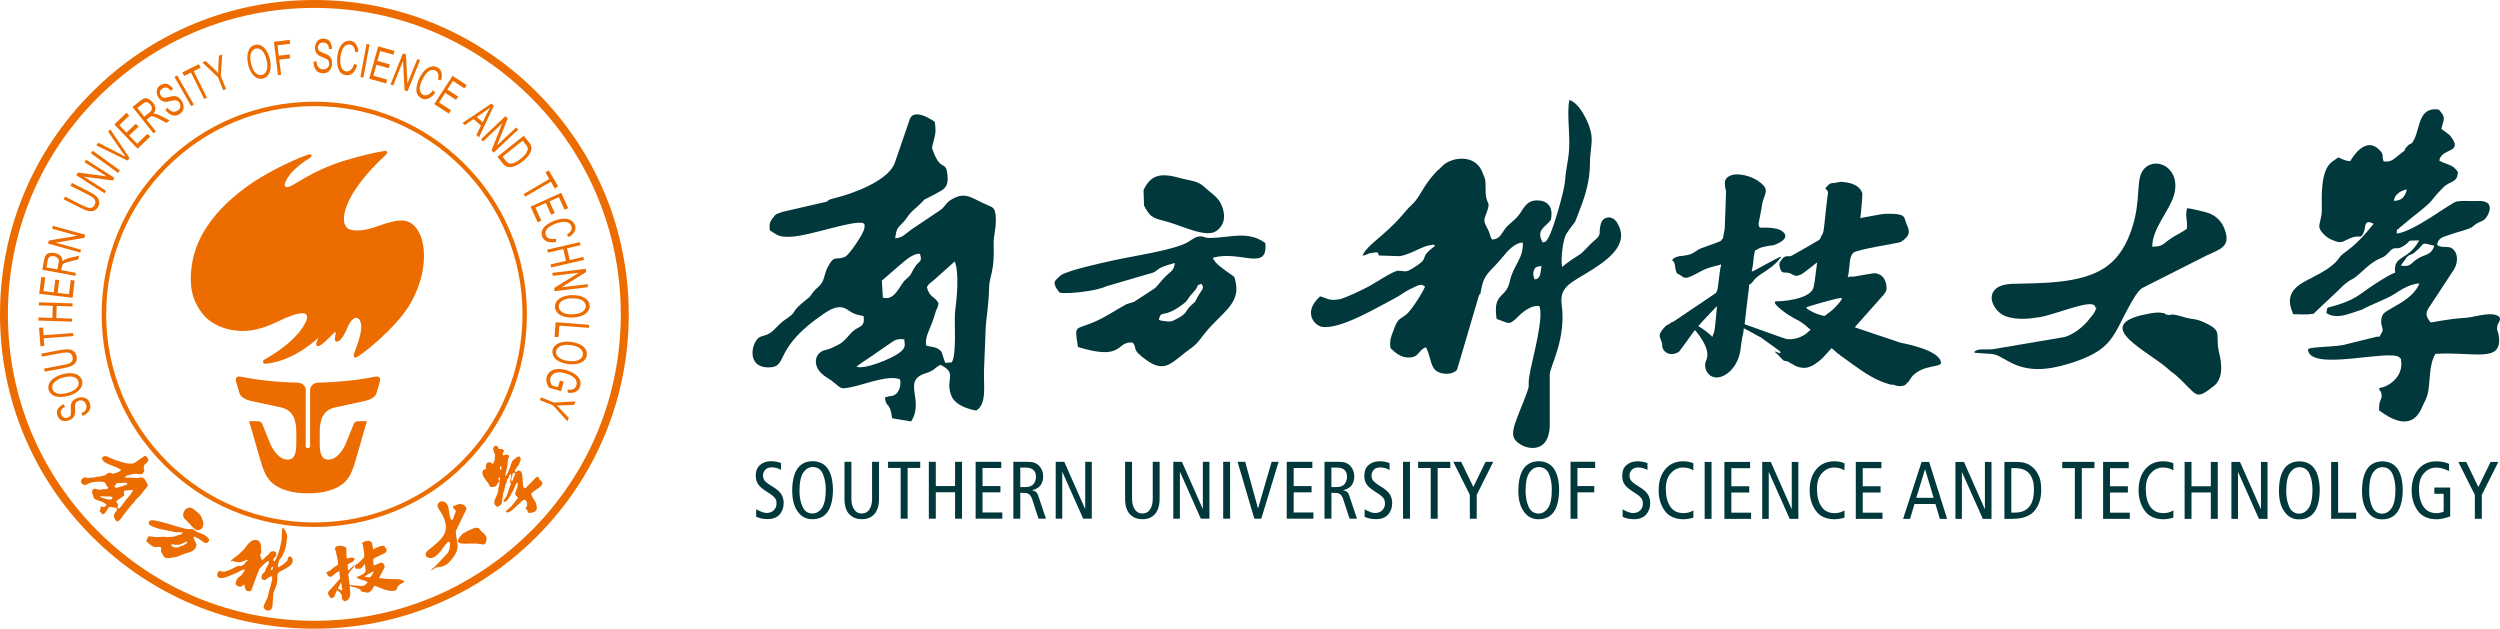 <?xml version="1.0" encoding="UTF-8"?><svg id="_图层_2" xmlns="http://www.w3.org/2000/svg" viewBox="0 0 420.52 105.75"><defs><style>.cls-1,.cls-2{fill:#ec6c00;}.cls-3,.cls-4{fill:#01383b;}.cls-2,.cls-4{fill-rule:evenodd;}</style></defs><g id="_图层_1-2"><g><path class="cls-3" d="M416.29,87.27h1.17v-4.02l2.78-5.55h-1.3l-2.06,4.23-2.04-4.23h-1.33l2.78,5.55v4.02Zm-4.14-5.26h-2.67v1.05h1.56v3c-.15,.08-.34,.14-.55,.17-.22,.06-.42,.09-.62,.09-1.01,0-1.76-.39-2.25-1.14-.49-.73-.73-1.72-.73-2.96,0-1.17,.3-2.06,.89-2.67,.56-.6,1.23-.9,2-.9,.71,0,1.44,.21,2.17,.59v-1.21c-.65-.29-1.37-.44-2.18-.43-1.23,.01-2.22,.44-2.95,1.3-.76,.87-1.14,2.05-1.16,3.56,0,1.32,.33,2.46,1,3.41,.67,.96,1.71,1.46,3.17,1.48,.43,0,.85-.06,1.27-.17,.2-.06,.39-.11,.57-.16,.18-.06,.34-.1,.47-.15v-4.87Zm-13.64,.57c.01-1.47,.23-2.51,.67-3.12,.43-.59,.96-.89,1.59-.88,.78,.02,1.34,.41,1.68,1.17,.32,.75,.48,1.63,.48,2.64,0,1.46-.23,2.49-.67,3.11-.43,.6-.96,.9-1.59,.9-.77-.02-1.33-.41-1.67-1.19-.33-.75-.49-1.63-.48-2.62m-1.21,0c0,1.48,.31,2.65,.93,3.49,.59,.85,1.4,1.28,2.44,1.28,2.28,0,3.45-1.66,3.48-4.97-.05-3.13-1.18-4.73-3.37-4.79-2.3,.01-3.46,1.67-3.48,4.98m-5.19,4.69h4.21v-1.04h-3.04v-8.53h-1.17v9.57Zm-7.56-4.69c.01-1.47,.23-2.51,.68-3.12,.43-.59,.95-.89,1.58-.88,.78,.02,1.35,.41,1.68,1.17,.32,.75,.48,1.63,.48,2.64-.01,1.46-.23,2.49-.67,3.11-.43,.6-.96,.9-1.6,.9-.77-.02-1.33-.41-1.66-1.19-.33-.75-.5-1.63-.49-2.62m-1.22,0c0,1.48,.31,2.65,.94,3.49,.59,.85,1.41,1.28,2.44,1.28,2.29,0,3.45-1.66,3.48-4.97-.05-3.13-1.18-4.73-3.38-4.79-2.3,.01-3.46,1.67-3.48,4.98m-8,4.69h1.11v-7.84h.03l3.49,7.84h1.45v-9.57h-1.11v7.9h-.03l-3.49-7.9h-1.45v9.57Zm-7.87,0h1.16v-4.44h3.25v4.44h1.17v-9.57h-1.17v4.09h-3.25v-4.09h-1.16v9.57Zm-1.9-1.41h0c-.49,.3-1.05,.45-1.66,.45-1,0-1.75-.39-2.25-1.14-.48-.73-.72-1.72-.72-2.96,0-1.17,.31-2.06,.89-2.67,.56-.6,1.23-.9,2.01-.9,.65,0,1.24,.16,1.74,.48v-1.19c-.46-.22-1.04-.34-1.75-.34-1.24,.01-2.22,.44-2.95,1.3-.76,.87-1.14,2.05-1.15,3.56,0,1.32,.32,2.46,1,3.41,.66,.96,1.71,1.46,3.16,1.48,.56,0,1.12-.1,1.69-.28v-1.21Zm-11.81,1.41h4.49v-1.04h-3.33v-3.39h3.01v-1.05h-3.01v-3.04h3.15v-1.05h-4.31v9.57Zm-4.74,0h1.16v-8.53h2.12v-1.05h-5.41v1.05h2.12v8.53Zm-10.7-8.53h.7c1.13,.02,1.94,.37,2.42,1.04,.47,.66,.7,1.51,.69,2.55,0,2.56-1.04,3.85-3.11,3.89h-.7v-7.48Zm-1.17,8.53h1.45c1.73-.02,2.96-.5,3.69-1.44,.72-.91,1.08-2.08,1.06-3.49,0-1.08-.18-1.94-.53-2.57-.35-.64-.75-1.11-1.18-1.38-.25-.21-.57-.37-.95-.5-.39-.13-.89-.19-1.51-.19h-2.02v9.57Zm-8.25,0h1.11v-7.84h.02l3.5,7.84h1.46v-9.57h-1.11v7.9h-.03l-3.49-7.9h-1.44v9.57Zm-6.56-3.54l1.46-4.77h.03l1.42,4.77h-2.91Zm.89-6.03l-3.11,9.57h1.17l.74-2.49h3.53l.74,2.49h1.22l-3.02-9.57h-1.27Zm-11.07,9.57h4.49v-1.04h-3.32v-3.39h3v-1.05h-3v-3.04h3.14v-1.05h-4.31v9.57Zm-1.9-1.41h0c-.49,.3-1.05,.45-1.66,.45-1.01,0-1.75-.39-2.24-1.14-.48-.73-.73-1.72-.73-2.96,0-1.17,.3-2.06,.89-2.67,.56-.6,1.23-.9,2-.9,.66,0,1.24,.16,1.74,.48v-1.19c-.46-.22-1.04-.34-1.75-.34-1.23,.01-2.21,.44-2.95,1.3-.76,.87-1.15,2.05-1.16,3.56,0,1.32,.33,2.46,1,3.41,.66,.96,1.71,1.46,3.17,1.48,.56,0,1.12-.1,1.69-.28v-1.21Zm-13.85,1.41h1.11v-7.84h.03l3.49,7.84h1.46v-9.57h-1.11v7.9h-.03l-3.49-7.9h-1.45v9.57Zm-6.35,0h4.49v-1.04h-3.32v-3.39h3.01v-1.05h-3.01v-3.04h3.15v-1.05h-4.32v9.57Zm-3.32,0h1.16v-9.57h-1.16v9.57Zm-1.9-1.41h0c-.49,.3-1.05,.45-1.66,.45-1.01,0-1.76-.39-2.25-1.14-.48-.73-.72-1.72-.72-2.96,0-1.17,.3-2.06,.89-2.67,.56-.6,1.23-.9,2-.9,.66,0,1.24,.16,1.74,.48v-1.19c-.46-.22-1.04-.34-1.75-.34-1.23,.01-2.21,.44-2.94,1.3-.76,.87-1.15,2.05-1.15,3.56-.01,1.32,.32,2.46,.99,3.41,.66,.96,1.71,1.46,3.17,1.48,.55,0,1.12-.1,1.68-.28v-1.21Zm-7.72-6.79v-1.16c-.21-.1-.46-.17-.76-.23-.31-.06-.62-.09-.92-.09-.72,0-1.31,.2-1.8,.6-.51,.4-.76,1-.77,1.8-.01,.6,.13,1.09,.4,1.49,.28,.41,.83,.87,1.64,1.37,.61,.37,1,.7,1.19,.97,.11,.15,.17,.3,.22,.46,.02,.15,.02,.32,.02,.51,0,.39-.14,.74-.42,1.03-.28,.31-.69,.47-1.22,.48-.27,0-.56-.06-.87-.2-.31-.12-.61-.26-.89-.42v1.25c.53,.26,1.18,.4,1.94,.4,.89,0,1.57-.27,2.02-.79,.45-.51,.68-1.16,.68-1.92,0-.55-.14-1.05-.41-1.49-.3-.45-.8-.88-1.51-1.29-.64-.39-1.07-.71-1.27-.97-.11-.14-.18-.28-.21-.41-.05-.12-.08-.26-.08-.41,0-.42,.13-.76,.39-1.03,.26-.26,.61-.39,1.06-.39,.59,0,1.12,.15,1.58,.43m-12.95,8.19h1.16v-4.44h2.83v-1.05h-2.83v-3.04h2.98v-1.05h-4.14v9.57Zm-7.56-4.69c0-1.47,.23-2.51,.68-3.12,.43-.59,.95-.89,1.58-.88,.78,.02,1.35,.41,1.68,1.17,.32,.75,.47,1.63,.47,2.64,0,1.46-.22,2.49-.66,3.11-.43,.6-.96,.9-1.6,.9-.77-.02-1.33-.41-1.66-1.19-.33-.75-.49-1.63-.49-2.62m-1.22,0c0,1.48,.31,2.65,.94,3.49,.59,.85,1.41,1.28,2.44,1.28,2.29,0,3.45-1.66,3.48-4.97-.05-3.13-1.18-4.73-3.38-4.79-2.3,.01-3.46,1.67-3.48,4.98m-8.16,4.69h1.16v-4.02l2.78-5.55h-1.29l-2.06,4.23-2.04-4.23h-1.33l2.78,5.55v4.02Zm-6.58,0h1.17v-8.53h2.12v-1.05h-5.41v1.05h2.12v8.53Zm-4.66,0h1.17v-9.57h-1.17v9.57Zm-2.26-8.19v-1.16c-.21-.1-.46-.17-.76-.23-.3-.06-.61-.09-.92-.09-.72,0-1.32,.2-1.8,.6-.51,.4-.76,1-.77,1.8-.01,.6,.12,1.09,.39,1.49,.29,.41,.83,.87,1.65,1.37,.6,.37,1,.7,1.19,.97,.11,.15,.17,.3,.21,.46,.02,.15,.03,.32,.03,.51,0,.39-.14,.74-.43,1.03-.28,.31-.69,.47-1.22,.48-.28,0-.58-.06-.88-.2-.31-.12-.61-.26-.89-.42v1.25c.52,.26,1.17,.4,1.95,.4,.89,0,1.56-.27,2.02-.79,.45-.51,.67-1.16,.67-1.92,0-.55-.14-1.05-.41-1.49-.3-.45-.8-.88-1.5-1.29-.65-.39-1.07-.71-1.28-.97-.11-.14-.18-.28-.21-.41-.05-.12-.08-.26-.08-.41,0-.42,.13-.76,.39-1.03,.26-.26,.61-.39,1.05-.39,.6,0,1.12,.15,1.59,.43m-9.77-.4h.92c.53,0,.95,.12,1.26,.38,.3,.26,.44,.66,.44,1.2,0,.43-.13,.82-.39,1.16-.27,.35-.72,.52-1.34,.53h-.9v-3.27Zm-1.17,8.59h1.17v-4.34h.52c.44,0,.76,.08,.97,.25,.21,.18,.38,.46,.5,.85l1.06,3.24h1.25l-1.29-3.84c-.09-.28-.2-.49-.35-.63-.15-.14-.38-.24-.65-.3v-.03c.69-.16,1.16-.46,1.44-.89,.26-.41,.39-.88,.39-1.4,0-.72-.23-1.33-.69-1.82-.2-.21-.46-.37-.75-.49-.31-.11-.72-.16-1.2-.16h-2.37v9.57Zm-6.35,0h4.49v-1.04h-3.32v-3.39h3.01v-1.05h-3.01v-3.04h3.14v-1.05h-4.31v9.57Zm-5.45,0h1.17l2.91-9.57h-1.17l-2.27,7.81h-.03l-2.15-7.81h-1.28l2.82,9.57Zm-5.24,0h1.16v-9.57h-1.16v9.57Zm-8.39,0h1.11v-7.84h.03l3.49,7.84h1.45v-9.57h-1.11v7.9h-.03l-3.49-7.9h-1.45v9.57Zm-2.3-9.57h-1.16v6.23c0,.75-.15,1.34-.45,1.79-.3,.45-.73,.68-1.29,.68s-.98-.23-1.27-.68c-.31-.44-.47-1.04-.47-1.79v-6.23h-1.17v6.05c-.02,.85,.1,1.56,.37,2.13,.19,.41,.5,.76,.93,1.04,.41,.29,.94,.43,1.6,.44,.68,0,1.22-.15,1.65-.44,.4-.28,.7-.62,.88-1.03,.27-.58,.4-1.29,.38-2.14v-6.05Zm-17.49,9.57h1.11v-7.84h.03l3.49,7.84h1.45v-9.57h-1.11v7.9h-.03l-3.49-7.9h-1.44v9.57Zm-5.95-8.59h.94c.52,0,.94,.12,1.25,.38,.3,.26,.45,.66,.45,1.2,0,.43-.14,.82-.38,1.16-.28,.35-.72,.52-1.35,.53h-.91v-3.27Zm-1.17,8.59h1.17v-4.34h.54c.44,0,.75,.08,.96,.25,.21,.18,.38,.46,.51,.85l1.06,3.24h1.25l-1.29-3.84c-.09-.28-.21-.49-.36-.63-.15-.14-.37-.24-.65-.3v-.03c.68-.16,1.16-.46,1.44-.89,.26-.41,.39-.88,.39-1.4,0-.72-.23-1.33-.69-1.82-.21-.21-.46-.37-.76-.49-.31-.11-.7-.16-1.2-.16h-2.37v9.57Zm-6.34,0h4.49v-1.04h-3.33v-3.39h3.01v-1.05h-3.01v-3.04h3.15v-1.05h-4.31v9.57Zm-7.87,0h1.17v-4.44h3.24v4.44h1.17v-9.57h-1.17v4.09h-3.24v-4.09h-1.17v9.57Zm-4.74,0h1.17v-8.53h2.12v-1.05h-5.41v1.05h2.12v8.53Zm-3.65-9.57h-1.16v6.23c0,.75-.15,1.34-.45,1.79-.29,.45-.72,.68-1.29,.68s-.98-.23-1.27-.68c-.31-.44-.47-1.04-.47-1.79v-6.23h-1.16v6.05c-.02,.85,.1,1.56,.36,2.13,.2,.41,.51,.76,.93,1.04,.41,.29,.95,.43,1.61,.44,.67,0,1.22-.15,1.65-.44,.4-.28,.69-.62,.88-1.03,.28-.58,.4-1.29,.38-2.14v-6.05Zm-13.37,4.88c0-1.47,.24-2.51,.68-3.12,.43-.59,.95-.89,1.58-.88,.78,.02,1.34,.41,1.68,1.17,.32,.75,.48,1.63,.48,2.64,0,1.46-.23,2.49-.66,3.11-.43,.6-.97,.9-1.61,.9-.77-.02-1.32-.41-1.66-1.19-.33-.75-.5-1.63-.49-2.62m-1.22,0c0,1.48,.31,2.65,.93,3.49,.59,.85,1.41,1.28,2.44,1.28,2.29,0,3.45-1.66,3.48-4.97-.05-3.13-1.18-4.73-3.38-4.79-2.29,.01-3.45,1.67-3.48,4.98m-1.88-3.5v-1.16c-.21-.1-.45-.17-.75-.23-.31-.06-.61-.09-.92-.09-.71,0-1.32,.2-1.8,.6-.51,.4-.77,1-.77,1.8,0,.6,.13,1.09,.4,1.49,.28,.41,.83,.87,1.65,1.37,.6,.37,1,.7,1.19,.97,.11,.15,.18,.3,.22,.46,.02,.15,.02,.32,.02,.51,0,.39-.14,.74-.43,1.03-.28,.31-.68,.47-1.21,.48-.28,0-.57-.06-.88-.2-.32-.12-.62-.26-.9-.42v1.25c.53,.26,1.18,.4,1.94,.4,.89,0,1.56-.27,2.02-.79,.45-.51,.67-1.16,.67-1.92,0-.55-.14-1.05-.41-1.49-.3-.45-.8-.88-1.5-1.29-.65-.39-1.07-.71-1.28-.97-.1-.14-.18-.28-.21-.41-.05-.12-.08-.26-.08-.41,0-.42,.14-.76,.4-1.03,.26-.26,.61-.39,1.05-.39,.6,0,1.12,.15,1.58,.43"/><path class="cls-4" d="M367.88,35.04c-.38,1.55,.15,2.02-.04,3.45-.8,.59-1.87,1.07-2.75,1.67-1.37,.93-1.26,1.32-3.06,1.33-.03-2.96,2.82-5.99,3.59-8.48,1.46-4.65-2.88-6.83-4.94-4.64-1.54,1.64-.45,4.86-1.99,9.79-.87,2.79-2.27,5.34-4.75,6.94-4.07,2.64-10.55,2.51-15.34,2.64-5.55,.14-3.68,4.82-.9,5.57,1.79,.49,3.57,.34,5.42,.03,2.77-.46,9.12-3.29,9.31-1.69,.21,1.78,.21-1.14,.03,.41-.08,.64-.67,1.09-1.08,1.67-.85,1.17-2.67,2.58-4.11,2.96l-12.2,2.07c-1.34,.08-2.37-.21-3.03,.46,.38,.21-.06,.07,.61,.16,.09,0,.39,.03,.49,.03,2.98,.18,2.23,.05,4.89,1.48,3.08,1.65,6.22,1.42,9.92,.3,7.47-2.26,7.43-4.71,10.2-9.69,.52-.92,1.38-2.52,2.17-3.04l9.78-4.95c2.83-1.56,5.44-1.62,4.04-5.1-.48-1.19-1.3-2-2.41-2.48-.68-.3-3.53-.92-3.84-.91"/><path class="cls-4" d="M364.28,52.87c-.56-.18,.57-.08-.82-.27-.32-.04-.47-.03-.8-.01-.62,.04-1.19,.16-1.72,.27-9.37,1.91,.61,6.27,3.92,9.35,.37,.35,.67,.5,1.07,.85,3.84,3.37,3.13,4.48,6.47,1.86,2.02-1.59,.97-5.15,.82-5.82-.64-3.1,.83-3.42-2.73-4.99-1.32-.58-1.73-.33-3.07-.75-2.96-.92-1.83-.08-3.14-.49"/><path class="cls-4" d="M420.1,54.66c.08-.34,1.11-1.32-.4-1.71-1.43-.37-3.62,.44-5.12,.52-2.76,.15-5.35,.78-5.73,.76-.87-1.1-.97-1.61,.01-2.93l3.67-5.6c.67-.85,1.09-2.34,.42-3.39-.86-1.34-1.9-.34-3.01-1.11,.2-1.36,1.27-1.37,2.33-1.78,.83-.32,2.09-.61,3.05-.98,.84-.32,.57-.42,1.35-.88,.6-.35,.75-.25,1.25-.65,.5-.41,2-2.91-.61-3.1-.32-.02-1,.01-1.37,.01-.9,0-1.8-.09-2.7,.07-1.02,.19-7.16,5.09-10.1,5.4,.13-1.53-.16-.15,.43-.93l2.08-1.73c4.4-3.43,2.67-2.42,5.3-5.08,1.21-1.22,2.39-.7,2.49-2.63-.96-1.42-2.01-1.2-3.13-1.91,.37-2.25,4.34-1.14,1.74-4.29l-1.38-1.04c.35-1.71,.87-1.82-.45-3.25-3.39-.52-3.12,3-4.13,5.01-.58,1.15-.48,.39-1.21,1.21-.98,1.08,.58-.06-1.65,1.65-.19,.14-.39,.35-.59,.47-.58,.38-.92,.45-1.69,.38-.39-.94,.19-1.09-.82-2.04-1.99-1.88-3.9,.46-4.8,1.99-1.01-.04-1.26-.36-2.02-.62l-1.11,.78c-1.86,1.45-1.68,5.75-1.65,7.95,.02,1.53-.58,2.47-.39,3.14,.16,.56,1.08,1.54,1.89,1.9,1.66,.75,1.75,.54,2.97-.04,2.13-1.02,1.96,.34,2.63-1.27,.29-.69-.03-2.21,1.61-1.29l-.73,.88s-.09,.1-.12,.15c-2.83,3.42-4.31,3.72-4.9,4.64-1.41,2.17-5.06,3.42-6.65,4.52-2.69,1.87-1.42,4.16-1.13,5.01,1.41,.03,2.44,.11,3.46-.08,.05-.06,.12-.12,.15-.16,.03-.04,.11-.12,.15-.16l3.69-3.47c2.58-2.64,1.92-1.24,4.08-3.27,3.11-2.93,3.26-1.8,4.48-3.19,1.3-1.47,1.07-.18,2.61-1.18,1.5-.97,.09-.85,2.57-.9-1.85,3.51-4.42,2.39-4.03,5.42-.92,.25-3.63,2.04-4.47,2.64-1.4,1-2.35,1.77-4.33,2.48-3.05,1.09-2.54,.33-2.77,1.67,1.77,1.27,4.41-.14,6.07-.59,.15-.22,3.95-1.81,4.61-2.16,1.45-.77,2.89-2.11,4.97-2.22-1.24,3.11-5.77,4.24-6.22,5.36-.67,1.63,.48,2.26-.19,3.01-.54,.97,.09,.34-1.22,.7l-4.59,1.13c-1.6,.54-5.83,.37-6.53,.85,.13,3.9,13.54-.04,15.36,1.36,.33,.42,.24-.17,.34,1.03,.03,.33-.02,.67-.09,.96-.39,1.63-1.91,2.91-3.64,3.21,.3,1.36,.14-.23,.37,.85,.25,1.21-.46,.9-.38,2.87,2.6,1.98,5.73,3.23,7.27-.59,.36-.87,.67-1.22,.9-2.12,.48-1.9,.16-5.03,1.33-6.78,6.38-.41,11.31,1.65,10.64-3.02-.15-1.06-.44-.81-.2-1.85m-17.47-20.88c.17-1.04,1.09-1.7,2.21-1.91-.3,1.23-.88,1.94-2.21,1.91m4.28,9.59c-1.41,.73-1.25,1.65-3.1,1.31l1.05-1.45c.75-.67,.53-.13,1.36-.83,1.96-1.65,.69-1.63,3.24-1.06-.5,1.53-1.34,1.4-2.56,2.03"/><path class="cls-4" d="M167.51,37.37c.02-2.35-.35-2.43-1.31-2.83-2.75-1.14-3.67-2.42-6.11-1.01-1.03,.59-1.12,1.29-1.96,1.84l-4.91,3.29c-.99,.74-1.42,1.34-2.65,1.43,.21-1.43,.27-1.64,1.22-2.57,.93-.91,.85-1.28,1.75-2.08,3.51-3.1,.21-.81,4.62-3.27,1.07-.6,1.36-1.26,1.21-2.7-.27-2.65-.98-.46-2.33-3.82-.4-1.02-.28-.69-.11-1.44,.37-1.67,.58-1.76,.3-3.73-3.45-2.3-4.07-.69-4.07-.69,.06,.03-.08,.14-.1,.18l-2.58,7.52c-1.23,3.04-7.19,5.14-10.22,5.87-1.56,.37-.46,.5-1.97,.74l-6.64,1.53c-1.21,.46-1.01,.21-1.68,1.07-.51,.66-.57,.97-.49,2.04,1.33,.83,1.54,1.18,3.64,1.08,3.17-.17,10.23-2.78,12.1-2.3,.26,.49,.28-.1,.16,.9-.1,.89-2.54,4.44-3.2,4.75-1.54,.74-1.78-.46-2.92,1.7-.73,1.38-.48,2.26-1.45,3.23-.58,.59-.59,.46-1.07,1.09-.67,.88-.29,.57-1.19,1.28-2.92,2.3-1.07,1.71-3.5,3.31-1.07,.71-1.63,1.64-2.44,2.18-.84,.56-1.21,.43-1.79,.73-1.39,.72-2.41,5.13,1.46,5.11,3.51-.02,.42-3.1,9.51-9.18,.94-.62,2.17-1.26,3.3-.78,.5,.21,.82,.55,1.37,.82,.78,.38,1.13,.29,1.82,.54,.2,1.94-.7,1.54-1.8,2.51-.78,.69-1.32,1.67-2.4,2.24-.36,.19-1.06,.53-1.47,.7-.63,.25-1.07,.2-1.6,.59-1.15,.83-1.17,2.86,.95,4.18,2.94,1.82,1.71,2.29,4.82,1.56,2.05-.48,5.83-1.94,7.6-1.17,.22,.62,.03,2.31-1.14,2.73-.46,.16-.19,.01-.71,.13l-.68,.18c.2,1.94,.8,.47,1.21,3.51l3.2,.53c2.32-3.67-1.67-6.84,2.49-8.12,1.45-.45,1.36-.83,2.44-1.41,2.95,1.5,.77,2.24,1.78,5.08,.75,2.14,4.23,2.62,4.23,2.62,1.83-1.05,1.24-4.33,1.31-6.58l.29-7.37c.04-1.16,.5-3.69,.58-6.81,.04-1.31,.42-1.92,.62-3.46,.2-1.52,.16-2.29,.14-3.92-.02-1.19,.34-2.21,.35-3.54m-15.79,21.61l-.3,.25c-1.31,1.11-6.24,3.03-7.34,2.42,.92-.7,2.22-1.5,3.68-2.54,.7-.5,1.22-.82,1.95-1.34,.82-.57,1.15-.83,2.41-.7,.11,1.04,.21,1.26-.4,1.9m2.12-13.97c-.69,1.14-.43,1.13-1.52,2.05-.96,.83-1.73,3.61-3.8,3l-.17-2.85,2.94-2.55c.78-.63,2.28-2.11,3.47-1.96,.46,1.5-.14,1.03-.92,2.32m6.83,7.41c-.18,1.38,.31,7.19-.56,8.52l-1.09,.09-.43-1.23c-.16-.49-.1-.63-.57-.99-.77-.58-1.48-.41-2.22-.71-.2-1.27,.44-2.4,.93-3.65,.26-.68,.29-.75,.53-1.57,.32-1.12,.48-.96,.63-1.87-.66-1.26-1.52-.91-1.97-2.73,.45-.74,.54-.61,1.15-1.15l3.54-3.16c.79,1.91,.34,6.38,.06,8.44"/><path class="cls-3" d="M294.25,47.92h0c.25-.21,.5-.37,.63-.59,.78-1.25,2.86-1.8,4.37-3.66,.11-.14,.48-.45,.28-.48-.21-.02-4.23,2.21-4.44,2.32-.19,.09-.33,.14-.44,.18,.28-1.25,.37-2.73,.38-2.78,.04-.16,.08-.31,.12-.46,.01-.03,.01-.07,.01-.1,0-.21,.07-.28,.29-.32,.05,0,.12-.02,.13-.05,.04-.1,.14-.11,.21-.15,.18-.09,.37-.18,.56-.23,.19-.04,.37-.09,.55-.13,.22-.05,.45-.09,.67-.13,.25-.04,.51-.07,.76-.1,.02,0,.04-.02,.06-.02,3.48-1.28,1.16-2.48,1.12-2.5-.13-.07-.93-.52-3.41-.42-.17,0-.31-.45-.29-.61,.03-.12,0-.25,.05-.37,0-.02,.5-2.48,.52-2.73,0-.09,.02-.19,.04-.29,.03-.14,.07-.28,.1-.42,0-.01,0-.03,0-.05,.04-.11,.08-.21,.11-.32,.06-.08,.09-.16,.09-.25,.42-1.12,.54-1.59-.54-2.5-1.39-1.16-3.81-1.75-5.05-1.25-.97,.39-1.1,.94-.94,1.96,0,.1,.03,.19,.05,.27,.02,.14,.05,.29,.08,.43,0,.05,0,.1,.01,.15,.02,.16-.21,5.95-.22,6.11,0,.07-.01,.14-.03,.2-.03,.18-.07,.36-.1,.54-.05,.28-.1,.57-.15,.86,0,.07-.03,.13-.11,.15-.03,0-.07,.04-.08,.07-.04,.13-.14,.2-.23,.29-.09,.08-1.61,.63-3.2,1.2-.7,.25-1.19,.77-1.8,.99-.95,.34-1.87,.32-1.94,.36-.03,.02-.07,.02-.1,.03-.19,.04-.38,.09-.55,.18-.11,.06-.24,.12-.34,.2-.13,.1-.25,.34-.11,.4,.66,.29,.13,2.15,1.13,2.27,.01,.02,.03,.04,.04,.05,.24,.15,.45,.34,.7,.46,.07,.03,.46,.05,.59,.03,.05-.01,1.08-.38,2.2-1.04,1.22-.71,2.67-.94,2.72-.98,.04-.03,.1-.05,.14-.04,.08,.02,.14,0,.21-.03,.1-.04,.21-.09,.31-.13,.03-.01,.05,0,.09,0,0,.05,.01,.09,0,.12-.06,.21-.09,.44-.15,.65-.07,.27-.37,3.19-.47,3.46-.05,.13-.09,.26-.14,.38-.03,.1-.11,.17-.19,.23-.1,.06-.19,.14-.28,.19-.19,.11-6.56,4.43-6.65,4.49-.11,.08-.22,.15-.37,.16-.03,0-.06,.02-.09,.04-.14,.08-.24,.24-.41,.28,0,0-.01,0-.02,0-.05,.13-.16,.13-.28,.14-.11,0-1.08,.96-1.25,1.57-.16,.61,.41,1.18,.39,1.86-.02,.9,.76,1.4,1.33,1.48,.77,.11,1.43-.33,1.47-.35,.07-.03,2.62-3.55,2.67-3.64,.07-.13,1.39,1.58,1.84,2.76,.19,.51,.51,1.42,.07,2.37-.48,1.06,.14,2.47,1.31,2.76,1.76,.42,4.12-1.67,4.48-4.63,.26-2.22,.46-2.72,.48-2.84,.04-.25,.05-.5,.08-.75,0-.11,.02-.21,.05-.32,.07-.28,.14-.56,.14-.85,0-.16,.68-5.69,.69-5.77,0-.12-.01-.23-.02-.35m-5.81,7.77s-.35,.94-.33,.96c-1.2-1.18-2.35-1.79-2.37-1.8-.02-.07,2.92-3.17,2.99-3.23,.02-.02,.04-.05,.06-.06,.03-.01,.06,0,.09,0,0,.03-.36,3.94-.45,4.14"/><path class="cls-3" d="M307.6,54.47s.23,3.96,.29,3.92c.02-.02,1.09,.94,1.11,.96,.08,.12,.2,.19,.34,.23,.04,.01,.08,.05,.1,.08,.06,.1,.14,.15,.24,.2,.04,.02,.08,.06,.11,.09,.08,.05,.14,.12,.22,.15,.09,.04,2.74,2.09,4.67,3.2,1.93,1.11,3.14,1.28,3.21,1.36,0,.02,.03,.02,.05,.02,.16,.02,.32,.03,.49,.04,.12,0,.22,0,.32,.09,.04,.03,.09,.04,.14,.05,.19,.06,1.61,.31,1.92-.51,.16-.02,.22-.16,.31-.25,.11-.1,.52-1.48,2.88-2.2,1.12-.34,2.49-.38,2.49-.84-.04-2.22-6.58-3.36-6.83-3.42-.14-.03-8.36-2.8-8.67-2.91,.02-.03-3.4-.28-3.4-.28"/><path class="cls-3" d="M315.38,57.31l2.06,.16c-2.28-.79-4.39-1.77-5.48-2.4,.07-.08,4.9-5.5,4.91-5.52,.52-.63,.5-.89,.41-1.72-.06,.03-.12-1.76-2.01-1.88-.11,0-3.2,.52-3.45,.58-.03,0-.46,0-.64,0-.07,0-.13,.03-.2,.05-.05,0-.11,.03-.2,.05,.04-.1,.06-.16,.09-.23,.06-.11,.26-2.07,.28-2.25,.01-.12,.07-1.11,.57-1.62,.56-.58,7.71-1.65,7.98-1.82,2.28-1.44,1.16-2.23,.66-3.99-.2-.69-1.34-.82-3.46-.75-.35,.02-3.85,.7-3.93,.7-.03,0-.04,.14-.06,.11-.02-.04,0-.08,0-.12,.01-.07,.03-.14,.05-.22,.03-.11,.36-3.82,.3-3.91-.05-.07-.22-1.17-1.91-1.68-.34-.1-1.14-.24-1.51-.27-.35-.03-1.21,.23-1.52,.21-.6-.03-.96,.55-.98,.56-.04,.03-.08,.08-.12,.1-.1,.03-.09,.11-.13,.17-.06,.1,.02,.15,.07,.21,.03,.03,.05,.05,.07,.07,.21,.19,.32,.43,.23,.71-.09,.28-.65,5.92-.71,6.14-.06,.26-.11,.54-.27,.76-.04,.05-.08,.11-.11,.18-.07,.13-.13,.27-.18,.41-.04,.1-.1,.18-.18,.24-.06,.05-.14,.08-.2,.12-.14,.11-4.25,2.46-4.44,2.55-.1,.05-.19,.08-.29,.1-.15,.02-.29-.02-.45-.02-.75,0-1.14,.91-1.21,.97-.07,.06-.09,.14-.09,.24,0,.08-.08,.34,0,.38,.02,.01,.07,1.2,.83,1.16,1.39-.07,1.55,.91,2.5,.43,.02-.02,.06-.02,.1-.03,.04-.02,.08-.03,.11-.04,.25-.06,1.4-1,1.53-1.08,.25-.16,.93-.77,1.19-.92,.02-.01,.05,0,.06-.02,.03-.11-.42,3.07-.4,3.14-.02,.02-.02,.17-.18,.95-.47,2.23-5.98,2.45-6.23,2.41-.07-.01-.72,.01,.12,.82,.25,.24,1.33,1.29,3.28,2.27,1.15,.58,1.97,1.44,2.04,1.47,0,.06,.2,.12,.28,.23-.05,.03-.09,.07-.13,.11-.04,.03-.09,.07-.13,.11-.06,.05-.12,.1-.18,.16-.06,.05-.12,.1-.18,.16-.1,.11-1.56,1.29-3.46,1-.06,0-.12-.03-.19-.05-.25-.04-6.85-2.46-6.98-2.46-.03,0-.59-.33-.61-.33l-.06,.68s.57,.34,.59,.34c.19,0,2.81,1.55,2.99,1.58,0,0,0,0,.01,.01,.05,.08,3.18,2.26,3.22,2.33,0,0,0,.02,.01,.03-.04,.02-.07,.04-.1,.05,.02,.12,.15,.1,.21,.18-.13,.04-.23,.06-.29,.02-.21-.13-.47-.14-.68-.25-.03-.01-.07,0-.1,0,.07,.1,.17,.14,.21,.22,.05,.09,.15,.1,.21,.16,.07,.06,.85,.88,.99,1.04,.03,.04,.08,.07,.12,.09,.23,.06,.46,.11,.69,.16,.14,.03,.24,.09,.34,.19,.06,.07,.12,.21,.26,.13,0,0,.03,0,.05,.02,.04,.02,1.34,1.11,2.95,.58,1-.33,2.23-1.46,2.22-1.5,.06,0,1.5-1.66,1.62-1.72,.02-.01,.08,0,.09,.02,.07,.12,.17,.19,.29,.23,.04,.02,.07,.05,.09,.08,.02,.04,6.74,2.15,7.27,2.42,.01,0-.02-.01,0,0l-.52-3.99Zm-7.3-5.05l-1.13,.86c-.64,.04-2.15-.66-2.16-.7,.03,0-1.22-.55-.87-.77,.12-.05,5.16-1.6,5.84-1.52,.27,.03-.48,1.09-1.68,2.13"/><path class="cls-4" d="M271.97,37.4c-.8-1.26-2.37-1-2.7,.24-.51,1.93,.41,1.58-1.37,3.08-.72,.61-1.58,1.73-2.23,2.12-2.01,1.23-2.91,2.08-2.91,2.08-.28-1.53,.19-4.8,.72-5.59,2-3.01,.92-.6,2.39-4.42,.88-2.29,1.57-4.76,1.57-7.35,0-1.72,.34-3.06,.29-4.39-.07-2.1-2.09-5.98-3.76-6.34-.37,2.01,0,4.9,0,7.03,.01,2.79-.54,4.06-.71,6.49-.16,2.08-2.1,8.44-2.75,9.54-.54,.91-.41,.71-1,.9-1.29-2.15,.59-2.65,1.36-3.81,.38-1.75-.2-2.97-1.7-3.22-1.77-.29-2.53,.6-3.16,1.64-.82,1.34-1.5,1.72-2.37,2.55-1.11,1.06-1.07,2.24-2.66,2.35-.56-.92-.07-.56-1-2.29-.54-1.02-.24-1.28,.17-2.48,.51-1.54,.09-1.08-.17-2.39-.2-1.03,.03-2.16-.22-3.13l-.47-1.19c-1.33-3.02-5.18-2.32-6.56-1l-.57,.56c-.48,.44-.18,.09-.58,.52-2.37,2.51-2.58,4.17-4.19,5.63-1.26,1.14-1.52,2.04-4.87,4.98-.98,.86-3.01,2.41-3.32,3.5,.99-.17,.58-.31,1.48-.46,1.83-.3,.76,.17,1.36,.43l3.43,.11c1.88-.31,3.95-1.8,5.23-1.86,.24-.01,.33-.04,.36-.08-.28-.19,.09-.09,0,0,.08,.05,.18,.11,.36,.2-3.16,2.3-.5,1.74-3.64,3.69-1.49,.93-1.25,.51-2.65,.51-.72,0-3.81,2.03-4.71,2.53-1.02,.56-4.17,2.11-5.17,2.27-1.77,.29-1.98-.18-3.19-.5-3.03,2.71-.89,4.94,.31,5.13,3.11,.5,9.57-3.44,12.12-4.74,.92-.47,1.81-1.16,2.57-1.54,2.01-1.03,2.03-.89,2.64-.5-.34,.96-2.45,4.24-3.25,4.79-1.08,.75-1.37,.73-1.91,2.21-.43,1.17-.9,2.03-.63,3.38,.87,.84,1.76,1.54,2.95,1.56,1.92,.04,1.6-1.22,2.99-1.73,.68,1.19,.71,2.78,1.42,3.67,.85,1.04,3.06,1.06,3.82,.11l3.67-12.46c.41-.8,.11,.43,.38-1.02,.56-2.88,1.4-2.73,3.82-5.71,.58-.71,1.89-2.23,3.19-2.18,.12,2.71-1.59,3.75-2.19,6.5-.65,3.07-2.89,1.71-2.22,6.33,2.08,.68,2.01,1.22,3.59-.37,.76-.77,2.24-2.01,3.61-1.79,.72,1.95-.98,8.16-1.5,10.7-.88,4.32,.7,.69-1.82,6.98-1.43,3.57-1.67,4.62,.43,5.75,1.31,.69,4.45,1.1,4.63-3.2v-8.77c.07-1.36,2.79-5.91,2.01-11.71-.43-3.19,1.8-3.73,5.35-6.02,2.91-1.87,6.1-4.45,3.93-7.83m-13.81,9.62c-.19-.43-.36-.85-.17-1.44,.22-.71,.5-.73,1.31-.81-.23,1.04-.05,2.1-1.14,2.25"/><path class="cls-4" d="M212.83,40.88c-2.85-2.09-5.78-.95-9.04-.85-1.54,.05-1.21-.46-2.38-.2-.54,.12-1.22,.71-1.82,1.02-2.51,1.29-9.26,2.26-12.37,2.96-2.2,.5-7.14,1.55-8.71,2.44,0,0-.94,.76-1.08,1.12-.28,.68,.83,1.86,.83,1.86,1.44,.27,6.3-.3,7.78-1.06l7.22-2.11c1.26-.27,1.15-.6,2-1.04,.59-.3,1.7-.59,2.35-.79-.12,1.32-.74,1.45-1.51,2.22-.83,.82-1.09,1.3-1.82,2.02l-3.49,2.28c-.38,.16-.47,.13-.82,.26-.93,.32-.2,.02-.78,.33-1.45,.76-3.1,1.92-4.96,2.74-3.45,1.54-3.52,.33-2.91,4.29,7.89,2.43,6.31-1.07,9.23-.74,.89,1.14-.41,1.01,2.3,2.95,3.24,2.33,4.34,.23,7.29-1.86,1.36-.96,1.66-1.61,2.66-2.83,2.54-3.12,5.75-4.75,5.09-8.16-.25-1.27-.09-1.05-1.04-1.71-.81-.58-2.66-1.79-2.82-2.66,4.52-1.34,9.28,2.42,8.81-2.47m-10.95,8.32l-.52,.87c-.49,.89,0,.35-.8,1.09-.04,.05-.11,.09-.15,.13-1.2,1.12-.55,1.37-2.75,2.48-.69,.35-.88,.38-2.28,.16l-.47-.13c.42-1.85,.67-.09,4.03-2.62,.97-.72,.72-.88,1.53-1.75,1.68-1.79,.32-1.24,1.62-1.71,.46,.73,.19,.85-.2,1.48"/><path class="cls-4" d="M192.44,34.6c.91,1.62,1.14,2.01,3.26,2.52,3.05,.75,7.19,3.05,8.98,1.68,1.46-1.11,1.46-2.77,.78-4.33-.62-1.42-1.72-1.92-2.81-2.97-1.23-1.17-2.5-1.08-4.22-1.57-3.14-.89-4.89-.57-6.08,2.07l.09,2.6Z"/><path class="cls-1" d="M13.91,69.96h0l-.23-.43c.25-.12,.45-.26,.59-.41,.14-.14,.23-.32,.26-.53,.04-.2,.02-.42-.07-.62-.07-.19-.18-.33-.31-.44-.13-.11-.29-.17-.46-.19-.16-.01-.33,.01-.49,.07-.16,.07-.3,.16-.39,.27-.1,.12-.16,.26-.18,.45-.01,.12-.01,.37,0,.76,.02,.38,0,.66-.05,.83-.06,.22-.17,.42-.33,.58-.16,.17-.36,.3-.6,.39-.28,.1-.54,.15-.81,.13-.27,0-.51-.09-.71-.25-.2-.15-.34-.35-.44-.6-.11-.27-.14-.53-.1-.79,.05-.26,.17-.49,.37-.69,.2-.21,.45-.38,.75-.51l.24,.44c-.32,.16-.54,.34-.65,.55-.12,.21-.12,.46,0,.74,.12,.29,.28,.48,.49,.55,.21,.07,.42,.06,.63-.02,.19-.07,.33-.18,.42-.33,.08-.14,.11-.43,.08-.87-.03-.45-.03-.76,0-.94,.06-.27,.17-.5,.35-.69,.18-.18,.4-.33,.68-.44,.28-.11,.56-.16,.86-.14,.29,.02,.54,.09,.77,.25,.22,.16,.38,.36,.48,.62,.13,.33,.17,.64,.12,.91-.05,.28-.19,.54-.42,.77-.23,.24-.51,.43-.87,.58m-2.32-3.4h0c-.9,.25-1.66,.29-2.26,.09-.6-.19-.98-.56-1.13-1.09-.1-.35-.07-.7,.09-1.05,.16-.34,.43-.65,.82-.92,.39-.27,.86-.48,1.39-.63,.55-.15,1.07-.22,1.55-.18,.48,.03,.87,.16,1.17,.38,.3,.23,.5,.5,.6,.83,.1,.35,.06,.71-.1,1.06-.16,.35-.44,.66-.83,.93-.39,.26-.81,.46-1.29,.6m-.13-.52h0c.66-.19,1.13-.45,1.44-.8,.31-.35,.41-.71,.3-1.09-.1-.37-.38-.63-.83-.76-.45-.14-1.02-.11-1.72,.09-.44,.12-.81,.28-1.11,.49-.3,.19-.52,.42-.64,.66-.12,.26-.15,.51-.08,.75,.1,.35,.36,.61,.78,.77,.42,.16,1.04,.12,1.85-.11m-4.4-6.07h0l-.09-.51,3.2-.6c.56-.1,1.01-.14,1.36-.12,.34,.03,.63,.13,.89,.33,.25,.19,.4,.47,.48,.85,.07,.36,.03,.68-.11,.93-.14,.26-.36,.47-.68,.64-.33,.16-.78,.29-1.37,.41l-3.21,.59-.1-.51,3.21-.6c.49-.09,.83-.18,1.05-.29,.22-.1,.37-.24,.47-.42,.1-.17,.12-.37,.08-.59-.07-.38-.24-.62-.52-.73-.27-.12-.76-.11-1.45,.02l-3.21,.6Zm5.29-3.46h0l-4.97,.37,.1,1.29-.66,.05-.23-3.1,.66-.05,.1,1.3,4.97-.38,.03,.52Zm-.22-2.43h0l-5.65-.18,.02-.52,2.33,.07,.06-2.03-2.33-.07,.02-.52,5.65,.18-.02,.52-2.66-.09-.06,2.04,2.66,.09v.52Zm.09-4.01h0l-5.6-.68,.34-2.82,.66,.08-.28,2.3,1.72,.21,.26-2.15,.66,.08-.26,2.15,1.91,.23,.29-2.39,.65,.08-.34,2.91Zm.47-3.69h0l-5.56-1.03,.32-1.72c.06-.34,.17-.59,.29-.76,.13-.16,.33-.27,.61-.33,.27-.06,.56-.06,.87,0,.4,.08,.71,.23,.95,.46,.23,.23,.35,.53,.36,.92,.12-.12,.23-.2,.33-.25,.22-.11,.5-.22,.82-.29l1.64-.39-.12,.63-1.25,.3c-.36,.09-.64,.17-.83,.23-.2,.07-.34,.13-.42,.19-.09,.07-.14,.13-.19,.21-.03,.05-.05,.14-.08,.28l-.11,.59,2.46,.46-.09,.51Zm-3.01-1.09h0l.2-1.1c.05-.24,.05-.42,0-.56-.04-.14-.14-.26-.28-.36-.14-.1-.3-.16-.48-.19-.27-.05-.49-.02-.69,.07-.2,.1-.31,.29-.37,.58l-.23,1.22,1.84,.34Zm3.85-2.83h0l-5.44-1.51,.14-.51,4.82-.81-4.27-1.18,.14-.48,5.44,1.5-.15,.52-4.82,.81,4.27,1.18-.13,.48Zm-1.65-11.24h0l.24-.47,2.91,1.47c.5,.27,.89,.5,1.14,.73,.26,.23,.43,.5,.52,.8,.08,.31,.04,.62-.14,.96-.16,.33-.39,.56-.65,.68-.26,.12-.57,.16-.93,.09-.35-.06-.8-.23-1.33-.5l-2.91-1.47,.23-.46,2.91,1.47c.44,.22,.78,.35,1.01,.41,.24,.05,.45,.03,.63-.05,.18-.08,.32-.22,.42-.42,.17-.34,.19-.63,.03-.89-.15-.26-.54-.55-1.17-.87l-2.91-1.47Zm5.72,1.27h0l-4.76-3.04,.29-.45,4.84,.65-3.73-2.39,.27-.42,4.75,3.05-.28,.45-4.85-.65,3.74,2.39-.27,.42Zm2.28-3.43h0l-4.58-3.31,.31-.42,4.58,3.31-.31,.42Zm1.58-2.08h0l-5.26-2.56,.37-.42,3.77,1.92c.3,.16,.58,.3,.83,.45-.19-.25-.38-.5-.56-.76l-2.4-3.49,.35-.4,3.26,4.86-.35,.41Zm1.7-1.99h0l-3.91-4.08,2.05-1.96,.46,.48-1.67,1.61,1.2,1.25,1.57-1.5,.46,.48-1.57,1.5,1.34,1.39,1.73-1.67,.46,.48-2.12,2.03Zm2.67-2.59h0l-3.52-4.42,1.36-1.09c.28-.22,.52-.34,.72-.38,.21-.04,.44,.01,.68,.15,.24,.13,.46,.32,.66,.56,.25,.31,.39,.63,.42,.96,.03,.33-.08,.64-.33,.93,.17-.01,.31,0,.42,.03,.24,.06,.51,.16,.81,.32l1.49,.78-.51,.41-1.14-.6c-.33-.17-.59-.3-.77-.37-.19-.08-.34-.12-.45-.13-.1,0-.2,0-.28,.03-.05,.02-.13,.07-.24,.16l-.47,.38,1.56,1.96-.41,.33Zm-1.56-2.8h0l.88-.69c.19-.15,.31-.29,.37-.43,.06-.14,.06-.29,.03-.45-.05-.17-.12-.32-.24-.46-.17-.21-.35-.34-.56-.39-.22-.05-.43,.02-.66,.2l-.97,.77,1.16,1.46Zm3.56-1.16h0l.37-.32c.18,.22,.35,.39,.52,.5,.18,.1,.36,.16,.58,.16,.2,0,.4-.07,.59-.19,.17-.11,.29-.24,.37-.39,.09-.15,.12-.32,.1-.48-.02-.17-.08-.32-.16-.46-.1-.15-.22-.26-.35-.33-.14-.07-.29-.1-.47-.08-.12,0-.37,.05-.74,.14-.37,.09-.65,.13-.83,.12-.23-.02-.44-.09-.64-.21-.19-.13-.36-.3-.5-.52-.15-.24-.25-.5-.29-.77-.03-.27,0-.51,.11-.74,.11-.23,.28-.41,.5-.56,.24-.15,.5-.24,.76-.25,.26,0,.51,.06,.75,.22,.24,.16,.46,.37,.65,.65l-.39,.32c-.22-.28-.45-.46-.67-.53-.24-.07-.47-.02-.72,.14-.27,.17-.42,.37-.44,.58-.03,.21,.02,.42,.14,.62,.11,.17,.24,.28,.4,.34,.16,.05,.45,.02,.88-.09,.43-.11,.73-.17,.92-.17,.28,0,.52,.07,.74,.21,.22,.13,.41,.33,.57,.58,.16,.26,.26,.52,.31,.81,.04,.29,.01,.56-.1,.8-.11,.24-.28,.45-.52,.59-.3,.2-.59,.29-.87,.3-.28,0-.56-.08-.84-.26-.27-.18-.52-.42-.73-.73m4.34-.62h0l-2.8-4.9,.45-.26,2.81,4.91-.46,.26Zm2.2-1.19h0l-2.22-4.46-1.16,.58-.3-.59,2.78-1.39,.3,.6-1.16,.57,2.22,4.47-.47,.23Zm3.2-1.46h0l-.89-2.22-2.62-2.46,.58-.24,1.35,1.29c.25,.24,.5,.48,.73,.74,0-.32,.01-.68,.03-1.09l.09-1.82,.56-.23-.24,3.6,.89,2.23-.48,.19Zm4.21-4.31h0c-.21-.91-.21-1.67,.01-2.26,.22-.59,.61-.95,1.14-1.08,.35-.08,.7-.04,1.04,.14,.33,.17,.63,.46,.88,.86,.25,.4,.44,.88,.57,1.42,.13,.56,.16,1.08,.11,1.55-.05,.48-.2,.86-.44,1.16-.24,.29-.52,.48-.85,.55-.37,.08-.71,.04-1.06-.15-.34-.18-.64-.47-.88-.87-.25-.4-.43-.84-.54-1.32m.52-.1h0c.15,.66,.4,1.15,.73,1.47,.33,.32,.69,.45,1.06,.36,.38-.09,.65-.35,.81-.79,.15-.44,.15-1.02-.01-1.72-.1-.44-.25-.83-.43-1.14-.18-.31-.4-.53-.64-.67-.24-.14-.49-.18-.74-.12-.36,.08-.63,.33-.81,.74-.17,.41-.17,1.03,.02,1.86m4.51,1.87h0l-.68-5.61,2.64-.32,.08,.66-2.12,.25,.21,1.75,1.84-.22,.08,.66-1.83,.22,.31,2.55-.52,.06Zm6-2.27h0l.49-.05c0,.28,.06,.52,.14,.7,.08,.19,.2,.34,.38,.46,.17,.12,.37,.18,.6,.18,.2,0,.38-.03,.53-.11,.16-.08,.27-.2,.35-.34,.08-.15,.12-.31,.12-.48,0-.18-.02-.33-.09-.47-.06-.14-.18-.25-.34-.34-.1-.06-.33-.16-.69-.3-.35-.14-.61-.26-.75-.37-.18-.15-.31-.33-.4-.54-.09-.21-.13-.45-.12-.71,.01-.28,.08-.55,.2-.79,.12-.24,.3-.43,.52-.55,.22-.12,.46-.18,.73-.17,.29,0,.55,.09,.76,.23,.22,.14,.39,.34,.49,.61,.11,.27,.16,.57,.16,.9l-.5,.04c-.02-.36-.1-.63-.25-.81-.15-.19-.37-.29-.68-.3-.32,0-.55,.06-.7,.23-.15,.16-.23,.36-.24,.59,0,.2,.04,.37,.14,.51,.1,.13,.36,.27,.77,.43,.42,.15,.71,.28,.86,.38,.22,.16,.38,.35,.48,.59,.1,.23,.15,.5,.13,.8,0,.3-.07,.58-.2,.84-.12,.26-.31,.46-.54,.6-.23,.14-.48,.21-.76,.2-.36-.01-.65-.1-.89-.25-.23-.16-.41-.39-.54-.69-.13-.31-.19-.64-.19-1.02m6.85,.36h0l.49,.25c-.18,.6-.43,1.03-.75,1.32-.32,.28-.68,.4-1.09,.35-.42-.05-.75-.22-.98-.49-.24-.28-.39-.66-.48-1.14-.08-.48-.09-.99-.03-1.53,.07-.58,.21-1.08,.42-1.5,.21-.42,.47-.72,.79-.91,.31-.19,.64-.26,.99-.22,.39,.05,.7,.23,.93,.55,.23,.32,.37,.74,.41,1.27l-.53,.11c-.04-.42-.14-.73-.29-.94-.15-.2-.35-.32-.62-.36-.3-.03-.56,.04-.79,.22-.23,.18-.4,.45-.53,.78-.11,.34-.2,.69-.24,1.06-.06,.48-.06,.9,0,1.27,.05,.37,.18,.65,.35,.85,.18,.2,.4,.31,.63,.34,.29,.03,.55-.06,.77-.27,.23-.21,.41-.55,.54-1.02m1.05,2.23h0l1.03-5.55,.51,.1-1.03,5.55-.51-.1Zm1.48,.29h0l1.52-5.44,2.74,.76-.18,.64-2.23-.62-.47,1.67,2.1,.58-.18,.64-2.08-.58-.52,1.85,2.32,.65-.18,.64-2.83-.79Zm3.58,.97h0l2.1-5.24,.5,.2,.26,4.88,1.65-4.11,.47,.18-2.11,5.24-.5-.2-.26-4.88-1.65,4.11-.46-.19Zm7.15,.98h0l.38,.4c-.37,.5-.75,.82-1.16,.99-.4,.16-.78,.15-1.14-.04-.38-.19-.63-.46-.76-.8-.13-.34-.14-.75-.06-1.23,.09-.48,.26-.97,.5-1.45,.27-.52,.58-.95,.91-1.27,.33-.32,.69-.52,1.05-.59,.36-.08,.7-.03,1,.12,.35,.18,.58,.46,.7,.83,.1,.38,.09,.82-.05,1.33l-.53-.08c.11-.41,.12-.73,.05-.98-.07-.24-.23-.43-.46-.54-.26-.13-.54-.16-.81-.06-.28,.09-.53,.28-.76,.56-.23,.27-.43,.58-.59,.91-.22,.43-.37,.82-.44,1.19-.08,.36-.06,.67,.04,.92,.1,.26,.26,.43,.47,.54,.26,.13,.53,.13,.82,0,.29-.12,.58-.38,.85-.77m.21,2.33h0l3.07-4.74,2.38,1.55-.36,.56-1.95-1.26-.94,1.46,1.82,1.18-.36,.55-1.82-1.18-1.04,1.62,2.02,1.31-.36,.56-2.46-1.59Zm4.75,3.19h0l4.85-3.27,.42,.37-2.49,5.31-.45-.39,.77-1.59-1.25-1.09-1.45,1.01-.42-.36Zm2.38-1.01h0l1.01,.88,.71-1.45c.22-.43,.41-.8,.56-1.07-.28,.25-.57,.47-.87,.68l-1.41,.97Zm.75,3.74h0l4.1-3.88,.37,.39-1.81,4.55,3.23-3.04,.34,.36-4.11,3.88-.37-.39,1.81-4.55-3.23,3.04-.34-.36Zm2.76,2.94h0l4.41-3.52,.85,1.06c.2,.24,.32,.44,.37,.6,.09,.22,.1,.46,.04,.7-.06,.32-.21,.64-.46,.97-.24,.33-.56,.64-.95,.96-.33,.27-.66,.48-.96,.63-.3,.15-.57,.26-.81,.31-.24,.05-.45,.06-.62,.04-.18-.02-.35-.09-.52-.19-.17-.1-.32-.25-.47-.43l-.88-1.11Zm.84,0h0l.53,.66c.16,.2,.32,.34,.46,.41,.15,.07,.29,.1,.45,.09,.21-.02,.46-.09,.74-.23,.27-.13,.58-.33,.91-.6,.46-.37,.77-.7,.94-1.01,.17-.3,.24-.56,.2-.78-.02-.16-.14-.36-.33-.6l-.51-.64-3.38,2.7Zm3.57,6.27h0l4.3-2.51-.65-1.12,.57-.33,1.57,2.69-.58,.33-.65-1.12-4.31,2.51-.26-.45Zm1.15,2.13h0l5.15-2.33,1.17,2.58-.6,.27-.96-2.11-1.58,.71,.89,1.97-.61,.27-.89-1.98-1.76,.79,1,2.2-.61,.27-1.21-2.67Zm4.29,5.39h0v.56c-.62,.1-1.13,.07-1.53-.09-.4-.17-.66-.43-.8-.82-.14-.4-.13-.77,.01-1.1,.15-.33,.42-.64,.82-.93,.4-.28,.85-.52,1.36-.69,.55-.19,1.06-.29,1.53-.29,.47,0,.85,.1,1.16,.3,.31,.2,.52,.46,.63,.78,.13,.38,.11,.74-.08,1.08-.18,.35-.5,.66-.96,.93l-.33-.43c.36-.22,.59-.44,.72-.67,.12-.23,.13-.46,.05-.71-.1-.29-.28-.49-.54-.61-.26-.12-.58-.16-.93-.13-.36,.04-.72,.12-1.07,.24-.45,.16-.83,.35-1.13,.56-.3,.21-.51,.44-.62,.69-.1,.25-.11,.49-.03,.72,.09,.27,.29,.46,.58,.58,.3,.11,.68,.12,1.16,.03m-1.51,1.85h0l5.5-1.27,.12,.51-2.27,.52,.46,1.99,2.27-.53,.12,.5-5.5,1.27-.12-.51,2.6-.6-.46-1.98-2.59,.59-.12-.51Zm.89,3.9h0l5.61-.68,.07,.53-4.16,2.58,4.4-.53,.06,.5-5.61,.68-.07-.54,4.16-2.57-4.41,.53-.06-.49Zm3.22,3.75h0c.93-.03,1.67,.12,2.21,.46,.54,.34,.82,.78,.84,1.33,.01,.36-.11,.69-.34,.99-.24,.3-.58,.53-1.02,.7-.43,.17-.94,.26-1.51,.28-.57,.02-1.08-.04-1.54-.19-.45-.15-.81-.36-1.05-.65-.24-.29-.37-.61-.38-.95,0-.37,.11-.71,.35-1.01,.24-.3,.59-.53,1.03-.7,.44-.16,.9-.25,1.4-.27m0,.54h0c-.68,.02-1.21,.16-1.6,.43-.38,.27-.56,.6-.55,.98,.02,.39,.23,.71,.63,.95,.4,.24,.97,.35,1.69,.33,.46-.02,.86-.09,1.19-.2,.34-.12,.6-.28,.78-.5,.18-.21,.27-.44,.26-.71-.01-.37-.2-.68-.57-.93-.37-.26-.98-.37-1.83-.34m-2.66,4.01h0l5.63,.43-.04,.52-4.96-.37-.16,1.93-.66-.05,.18-2.45Zm2.5,3.3h0c.93,.11,1.64,.37,2.12,.78,.48,.41,.69,.89,.62,1.45-.04,.36-.2,.67-.48,.93-.28,.26-.65,.44-1.11,.53-.46,.1-.97,.12-1.53,.05-.57-.07-1.06-.21-1.5-.43-.43-.21-.74-.48-.94-.79-.19-.32-.27-.66-.23-.99,.05-.37,.21-.68,.5-.94,.29-.26,.67-.44,1.12-.53,.46-.1,.93-.12,1.42-.05m-.08,.53h0c-.68-.08-1.22-.02-1.64,.19-.42,.21-.66,.5-.7,.88-.05,.39,.11,.73,.47,1.03,.36,.3,.9,.49,1.62,.58,.45,.05,.86,.05,1.21-.02,.35-.06,.63-.19,.84-.38,.21-.18,.33-.4,.36-.66,.05-.37-.09-.7-.42-1.01-.33-.31-.92-.51-1.76-.62m-1.68,5.98h0l.64,.19-.46,1.59-2.01-.58c-.2-.32-.35-.64-.41-.95-.06-.3-.06-.59,.02-.87,.1-.37,.31-.68,.63-.91,.32-.24,.71-.37,1.19-.4,.48-.03,.98,.03,1.52,.19,.52,.15,.99,.38,1.41,.66,.41,.29,.69,.61,.83,.96,.13,.35,.15,.72,.04,1.09-.08,.28-.21,.5-.41,.69-.19,.18-.42,.3-.68,.36-.27,.06-.59,.07-.98,.03l-.04-.51c.28,.02,.53,.02,.71-.02,.19-.04,.34-.11,.49-.24,.14-.13,.24-.29,.29-.48,.06-.23,.07-.44,.02-.63-.05-.2-.14-.37-.28-.52-.14-.15-.29-.28-.47-.39-.31-.19-.66-.35-1.05-.46-.48-.14-.91-.2-1.27-.18-.36,.02-.65,.12-.87,.3-.22,.18-.37,.39-.45,.63-.06,.22-.06,.44,0,.69,.06,.24,.14,.43,.25,.58l1.02,.29,.33-1.1Zm-3.19,2.82l2.23,.89,3.58-.2-.23,.58-1.87,.08c-.35,.01-.7,.02-1.04,.02,.23,.22,.48,.48,.76,.77l1.26,1.33-.23,.56-2.43-2.67-2.22-.89,.19-.48Z"/><path class="cls-1" d="M77.63,77.63h0c-6.61,6.61-15.4,10.25-24.76,10.25s-18.15-3.64-24.76-10.25c-6.62-6.61-10.25-15.4-10.25-24.76s3.64-18.15,10.25-24.76c6.61-6.61,15.41-10.26,24.76-10.26s18.15,3.64,24.76,10.26c6.61,6.61,10.26,15.41,10.26,24.76s-3.64,18.15-10.26,24.76m.53-50.04c-6.76-6.75-15.74-10.48-25.29-10.48s-18.54,3.72-25.29,10.48c-6.76,6.75-10.48,15.73-10.48,25.29s3.72,18.53,10.48,25.29c6.75,6.75,15.74,10.47,25.29,10.47s18.53-3.72,25.29-10.47c6.75-6.75,10.47-15.74,10.47-25.29s-3.72-18.53-10.47-25.29"/><path class="cls-1" d="M89.32,89.32h0c-9.73,9.74-22.68,15.1-36.45,15.1s-26.71-5.36-36.44-15.1C6.7,79.59,1.33,66.65,1.33,52.88S6.7,26.16,16.43,16.43C26.16,6.7,39.11,1.33,52.88,1.33s26.71,5.37,36.45,15.1c9.73,9.74,15.09,22.68,15.09,36.45s-5.36,26.71-15.09,36.45m.94-73.84C80.28,5.5,67,0,52.88,0S25.48,5.5,15.49,15.49C5.5,25.48,0,38.75,0,52.88s5.5,27.4,15.49,37.39c9.99,9.99,23.26,15.48,37.39,15.48s27.4-5.5,37.39-15.48c9.99-9.99,15.49-23.27,15.49-37.39s-5.5-27.4-15.49-37.39"/><path class="cls-2" d="M18.2,82.04h0c-.23,.4-.35,.2-.69,.23-.25,.02-.48,.14-.77,.1-.1-.02-.27-.04-.38-.06-.16-.04-.23-.11-.39-.11-.34,0-.62,.39-.39,.93,.31,.76,.01,.68,.71,.96,.45,.19,1.38,.43,1.61,.83-.04,.15-.31,.44-.59,.37-.12-.04-.04-.03-.16-.08l-.15-.06c-.24,.4,.09,.2-.25,.84l.54,.54c.95-.38,.61-1.54,1.59-1.21,.33,.11,.37,.03,.66,.07,.36,.69-.17,.54-.36,1.22-.15,.52,.45,1.09,.45,1.09,.5,.05,.83-.66,1.15-1.09l1.08-1.37c.17-.22,.6-.64,1.04-1.23,.19-.25,.35-.31,.6-.58,.25-.26,.35-.41,.57-.73,.16-.23,.36-.37,.55-.63,.33-.45,.27-.51,.14-.72-.37-.6-.37-.97-1.03-1.04-.27-.02-.39,.09-.63,.08l-1.39-.04c-.3,0-.46,.06-.71-.09,.24-.25,.28-.27,.59-.32,.31-.04,.34-.13,.62-.16,1.1-.11,.15-.13,1.34,0,.29,.04,.44-.06,.61-.35,.31-.54-.13-.22,.07-1.05,.06-.25,.04-.17,.18-.3,.3-.27,.35-.25,.57-.67-.35-.92-.69-.7-.69-.7,.01,.02-.03,.02-.04,.03l-1.54,1.08c-.65,.41-2.08,0-2.77-.28-.35-.15-.16,.03-.48-.13l-1.48-.63c-.3-.08-.22-.1-.47-.02-.19,.05-.25,.1-.37,.32,.14,.34,.13,.44,.55,.71,.63,.41,2.34,.88,2.63,1.23-.01,.13,.08,.02-.09,.19-.14,.16-1.09,.5-1.27,.47-.4-.07-.27-.33-.79-.08-.33,.17-.41,.37-.72,.42-.2,.03-.18,0-.36,.06-.24,.08-.13,.07-.4,.08-.88,.04-.44,.18-1.13,.16-.3-.01-.53,.09-.76,.08-.24,0-.3-.08-.44-.11-.37-.06-1.17,.65-.42,1.18,.67,.48,.5-.53,3.08-.45,.27,.02,.59,.06,.74,.31,.07,.11,.08,.21,.15,.34,.1,.18,.17,.21,.28,.36m-1.4,1.45h0c.27,0,.63,.02,1.05,.02,.2,0,.35,0,.56,.01,.24,0,.33,0,.56,.2-.12,.21-.14,.27-.34,.31h-.09c-.41,.04-1.61-.27-1.74-.54m2.45-1.61h0l.36-.57,.91-.08c.24-.02,.72-.09,.93,.1-.12,.35-.17,.18-.5,.32-.28,.12-.24,.15-.57,.18-.3,.03-.82,.46-1.13,.05m.72,3.68l-.22-.13,.08-.29c.04-.12,.07-.14,.03-.27-.07-.22-.23-.28-.33-.44,.14-.27,.42-.4,.68-.57,.15-.1,.16-.1,.32-.23,.22-.17,.23-.12,.38-.27,.05-.33-.17-.38,0-.79,.19-.08,.19-.04,.38-.06l1.11-.11c-.11,.47-.82,1.27-1.16,1.62-.22,.24-.92,1.42-1.27,1.56"/><path class="cls-2" d="M84.38,84.77h0s0-.04,0-.06c0,0,0-.04,0-.05l.19-1.23c.1-.89,.18-.52,.3-1.24,.17-1.03,.37-.84,.39-1.29,.04-.48,.18-.2,.34-.62,.15-.41-.11-.17,.36-.56,.17,.96-.49,1.13,.03,1.66-.15,.18-.41,.94-.47,1.18-.12,.41-.19,.69-.47,1.13-.43,.67-.45,.45-.29,.74,.53-.01,.84-.69,1.08-1.02,0-.07,.5-.95,.58-1.11,.16-.37,.24-.84,.63-1.17,.22,.79-.48,1.68-.4,1.97,.12,.41,.43,.37,.41,.61,.04,.27,.06,.06-.14,.32l-.72,.91c-.23,.34-1.07,.94-1.14,1.14,.61,.74,2.62-2.03,3.18-2.03,.13,.03,.02-.07,.22,.15,.06,.06,.1,.13,.13,.2,.17,.37,.07,.85-.22,1.16,.25,.22,0-.06,.2,.12,.22,.19,.04,.24,.36,.6,.8,0,1.59-.23,1.32-1.2-.06-.22-.05-.34-.14-.55-.19-.44-.73-1-.75-1.52,1.17-1.04,2.44-1.37,1.61-2.18-.19-.18-.21-.09-.32-.33-.04-.07,.02-.42-.33-.27-.33,.14-.63,.62-.91,.87-.51,.44-.92,.95-1,1.01-.33-.09-.43-.17-.44-.57l-.12-1.64c0-.26-.14-.61-.42-.72-.37-.13-.42,.21-.75,.23-.16-.29,.04-.45,.19-.69,.11-.18,.31-.43,.44-.65,.11-.19,.04-.17,.12-.37,.07-.16,.12-.16,.14-.32,.04-.16-.04-.86-.58-.51-.07,.05-.2,.15-.26,.2-.17,.14-.36,.26-.52,.42-.17,.19-.62,2.06-1.14,2.56-.21-.32-.06,0-.06-.24l.15-.65c.34-1.32,.15-.87,.26-1.77,.06-.42,.36-.49,.09-.88-.4-.13-.57,.07-.9,.1-.26-.5,.67-.87-.3-1.1h-.42c-.19-.38-.11-.47-.57-.55-.74,.4-.16,1.05-.05,1.59,.06,.31-.03,.15-.05,.41-.03,.35,.1-.1-.07,.57-.02,.05-.02,.12-.05,.18-.06,.16-.11,.23-.27,.33-.21-.13-.12-.24-.46-.28-.67-.06-.68,.67-.63,1.1-.2,.14-.29,.12-.48,.18l-.1,.32c-.14,.56,.53,1.36,.87,1.79,.23,.29,.26,.56,.39,.67,.12,.08,.44,.14,.65,.08,.43-.1,.42-.16,.57-.46,.26-.51,.43-.23,.32-.63-.05-.18-.34-.43,.12-.49v.28s-.01,.04-.01,.04c-.03,1.09-.28,1.37-.26,1.64,.05,.64-.47,1.42-.62,1.87-.24,.77,.35,1.02,.53,1.14,.28-.21,.49-.35,.66-.54m-.23-5.7h0c-.12-.23-.05-.49,.14-.7,.12,.29,.12,.51-.14,.7m1.99,1.13c.13-.61-.12-.41,.47-.69,.13,.37-.05,.47-.2,.78-.16,.35,0,.5-.4,.72v-.44c.03-.25,.06-.11,.12-.37"/><path class="cls-1" d="M51.43,75.01v-9.44c-.04-.65-.6-1.18-1.25-1.18l.03-.02c-3.66-.08-7.02-.45-9.73-1.02-.25-.05-.59-.04-.73,.21-.16,.27-.09,.47,0,.79,.08,.32,.49,1.65,.49,1.65,.25,1.13,1.76,1.4,2.71,1.6l4.27,.92c2.05,.45,2.62,2.04,2.62,4.15v1.88c0,1.64-.28,2.71-1.37,2.76-1.38,.06-2.39-1.32-2.93-2.52-.02-.02-.03-.05-.04-.07l-.02-.04c-.05-.11-.09-.21-.13-.31-.37-.91-1.18-2.89-1.18-2.89,0,0-.11-.36-.28-.47-.17-.12-.32-.16-.54-.16h-1.44l1.86,6.45c.38,1.32,.85,2.84,1.89,3.82,1.28,1.2,3.37,1.86,6.15,1.86s4.87-.66,6.15-1.86c1.04-.98,1.51-2.5,1.89-3.82l1.86-6.45h-1.45c-.21,0-.36,.04-.54,.16-.17,.11-.28,.47-.28,.47,0,0-.81,1.98-1.18,2.89-.04,.1-.08,.2-.13,.31v.04s-.03,.05-.05,.07c-.55,1.2-1.56,2.58-2.94,2.52-1.09-.05-1.36-1.11-1.36-2.76v-1.88c0-2.11,.56-3.7,2.62-4.15l4.26-.92c.96-.21,2.46-.47,2.71-1.6,0,0,.4-1.33,.48-1.65,.09-.32,.16-.52,0-.79-.14-.25-.48-.26-.73-.21-2.71,.56-6.06,.93-9.73,1.02l.03,.02c-.67,0-1.22,.52-1.26,1.18v9.44c0,.21-.17,.38-.38,.38s-.38-.17-.38-.38"/><path class="cls-1" d="M52.02,26.65s-2.9,1.62-3.94,3.8c-.44,.93-.19,1.52,1.5,.48,2.38-1.47,4.53-2.58,7.09-3.49,2.82-.99,8-2.21,8.36-2.03,.16,.08,.16,.37-.13,.64-7.32,6.72-8.11,11.73-6.11,12.52,.98,.39,2.64,.17,4.13-.32,1.48-.48,2.93-1.11,4.59-1.16,3.91-.12,5.54,7.29,1.32,14.3-2.37,3.94-8.66,8.95-9.11,8.76-.2-.08-.27-.3-.18-.67,.06-.24,2.32-5.21,.53-6-.28-.12-.98,.07-1.64,1.65-.86,2.04-1.51,2.42-1.86,2.33-.35-.09-.23-.65-.17-1.03,.05-.38,.13-.7-.08-.56-.2,.14-2.22,2.4-2.85,2.35-.23-.02-.37-.27-.23-.6,.14-.33,.29-.79,.29-.79,0,0-3.47,3.37-7.71,4.18-.32,.06-1.16,.27-1.43,.12-.15-.08-.24-.43,.02-.61,.28-.18,4.77-2.51,6.71-5.78,.59-.99,.6-1.5,.44-1.77-.39-.67-2.31,0-3.56,.53-1.25,.53-3.14,1.63-5.53,2.03-2.97,.51-6.5-.4-8.33-2.67-2.11-2.63-2.23-5.21-1.93-7.83,.93-8.22,8.79-13.42,11.51-15.1,3.29-2.03,8.16-4.13,8.54-3.98,.19,.08,.28,.36-.23,.67"/><path class="cls-2" d="M76.16,85.25c.17,.39,.35,.4,.54,.73-.07,.25-.22,.52-.31,.78-.14,.42-.06,.48-.42,.76-.48-.62-.37-1.7-.6-2.35-.44-1.21-1.68-.98-1.77-.2-.05,.59,.68,1.1,1.14,2.37,.26,.72,.38,1.48,.11,2.21-.43,1.19-1.8,2.18-2.78,2.96-1.13,.9,0,1.59,.7,1.31,.45-.18,.8-.49,1.13-.85,.5-.52,1.38-2.12,1.67-1.81,.33,.34-.14-.28,.07,.08,.09,.15,.03,.34,.04,.52,0,.38-.15,.96-.38,1.27l-2.21,2.35c-.27,.23-.53,.33-.56,.57,.11-.01,0,.02,.15-.06,.02-.02,.09-.06,.11-.08,.65-.43,.48-.33,1.26-.46,.9-.13,1.51-.67,2.11-1.49,1.19-1.65,.8-2.15,.58-3.64-.04-.28-.11-.75-.03-.98l1.25-2.58c.34-.77,.88-1.19,.04-1.71-.29-.17-.59-.21-.9-.14-.19,.04-.88,.36-.95,.41"/><path class="cls-2" d="M78.23,89.57c-.14,.05,.11-.11-.21,.07-.07,.05-.1,.07-.17,.12-.12,.1-.22,.22-.31,.33-1.65,1.87,1.12,1.23,2.3,1.35,.13,.01,.22,0,.36,0,1.33,.11,1.36,.45,1.64-.62,.17-.65-.61-1.24-.75-1.35-.63-.55-.37-.85-1.36-.62-.37,.09-.41,.2-.76,.33-.76,.27-.39,.27-.73,.39"/><path class="cls-1" d="M58.59,96.59h0c.05-.07,.1-.13,.13-.2,.12-.38,.63-.67,.9-1.26,.02-.04,.1-.15,.05-.14-.06,0-.96,.87-1.01,.91-.04,.04-.08,.06-.1,.07,0-.35-.09-.74-.09-.76,0-.04,0-.09,0-.13,0,0,0-.02,0-.03-.01-.06,0-.08,.05-.1,.01,0,.03-.02,.03-.02,0-.03,.03-.04,.05-.06,.04-.04,.09-.07,.13-.1,.05-.02,.09-.05,.13-.07,.06-.03,.11-.06,.17-.08,.06-.03,.13-.05,.19-.08,0,0,0,0,.01,0,.84-.57,.14-.73,.13-.73-.04,0-.28-.08-.93,.12-.04,0-.11-.1-.11-.14,0-.04-.02-.07-.01-.1,0,0-.03-.69-.05-.75,0-.02,0-.05,0-.08,0-.04,0-.08,0-.12,0,0,0-.01,0-.01,0-.03,0-.06,0-.09,.01-.02,.01-.05,0-.07,.03-.32,.03-.46-.32-.62-.44-.21-1.12-.2-1.41,.02-.23,.17-.23,.32-.12,.58,.01,.02,.02,.05,.03,.07,.02,.03,.03,.07,.05,.11,0,.01,0,.03,0,.04,.02,.04,.34,1.58,.35,1.62,0,.02,0,.04,0,.06,0,.05,0,.1,.01,.15,0,.08,0,.16,.02,.24,0,.02,0,.03-.02,.04,0,0-.01,.02-.01,.03,0,.04-.02,.06-.04,.09-.01,.03-.38,.28-.77,.53-.16,.11-.26,.28-.4,.38-.23,.15-.47,.21-.49,.23,0,0-.01,0-.02,.01-.05,.02-.1,.05-.13,.08-.03,.02-.05,.05-.08,.08-.03,.03-.04,.1,0,.11,.19,.03,.18,.56,.45,.52,0,0,0,0,.02,.01,.07,.02,.14,.06,.21,.08,.02,0,.13-.02,.16-.03,.01,0,.26-.18,.51-.42,.27-.27,.64-.43,.65-.44,0-.01,.02-.02,.03-.02,.02,0,.04,0,.05-.02,.03-.02,.05-.04,.08-.05,0,0,.01,0,.02,0,0,0,0,.02,0,.03,0,.06,0,.12,0,.18,0,.07,.12,.87,.11,.94,0,.04,0,.08-.01,.11,0,.03-.01,.05-.04,.07-.02,.02-.04,.05-.06,.07-.04,.04-1.43,1.61-1.45,1.63-.02,.03-.05,.05-.09,.07,0,0-.02,0-.02,.02-.03,.03-.05,.08-.09,.1,0,0,0,0,0,0,0,.04-.03,.05-.06,.06-.03,0-.22,.33-.22,.5,0,.17,.19,.28,.23,.46,.05,.24,.29,.32,.45,.3,.21-.02,.35-.18,.37-.19,.02-.01,.45-1.11,.46-1.14,0-.04,.47,.32,.67,.6,.08,.12,.23,.34,.18,.62-.05,.31,.21,.64,.53,.63,.49-.01,.97-.71,.86-1.52-.08-.6-.06-.75-.06-.78,0-.07-.02-.14-.03-.2,0-.03,0-.06,0-.09,0-.08,0-.16-.02-.23-.01-.04-.21-1.54-.21-1.56,0-.03-.02-.06-.03-.09m-1,2.43s-.03,.27-.02,.27c-.39-.23-.74-.31-.74-.31,0-.02,.56-1.03,.57-1.05,0-.01,0-.02,0-.02,0,0,.02,0,.02,0,0,0,.17,1.06,.16,1.12"/><path class="cls-1" d="M62.55,97.41s.33,1.03,.34,1.02c0,0,.35,.18,.36,.18,.03,.02,.07,.04,.1,.04,.01,0,.03,.01,.03,.01,.02,.02,.05,.03,.08,.04,.01,0,.03,.01,.04,.01,.03,.01,.05,.03,.07,.03,.02,0,.86,.36,1.44,.52,.58,.16,.91,.13,.94,.14,0,0,.01,0,.01,0,.05,0,.09-.01,.13-.02,.03,0,.06-.02,.09,0,.01,0,.03,0,.04,0,.05,0,.45-.03,.47-.27,.04-.01,.05-.06,.06-.09,.02-.03,.04-.42,.61-.77,.27-.16,.63-.27,.6-.39-.16-.58-1.96-.44-2.03-.44-.04,0-2.39-.18-2.48-.18,0-.01-.91,.15-.91,.15"/><path class="cls-1" d="M64.78,97.63l.55-.09c-.65-.05-1.28-.17-1.6-.26,.02-.02,.92-1.78,.92-1.78,.09-.2,.07-.27-.01-.48-.01,.01-.15-.45-.65-.36-.03,0-.81,.35-.87,.39,0,0-.12,.03-.17,.04-.02,0-.04,.02-.05,.03-.01,0-.03,.01-.05,.03,0-.03,0-.04,.01-.06,0-.03-.07-.56-.08-.61,0-.03-.06-.29,.04-.46,.11-.19,1.92-.95,1.97-1.02,.5-.53,.15-.66-.1-1.09-.1-.17-.4-.13-.96,.04-.09,.02-.96,.44-.98,.45,0,0,0,.04,0,.03,0,0,0-.02,0-.03v-.06s-.16-1.03-.19-1.05c-.02-.02-.14-.29-.61-.32-.1,0-.32,.01-.42,.04-.09,.02-.3,.14-.38,.16-.16,.03-.22,.21-.22,.22,0,0-.01,.03-.02,.03-.02,.01-.02,.04-.02,.05,0,.03,.02,.04,.03,.05,.01,0,.01,0,.02,0,.07,.04,.11,.09,.11,.17,0,.08,.23,1.6,.23,1.66,0,.07,0,.15-.02,.22,0,.01-.01,.03-.02,.05-.01,.04-.02,.08-.02,.12,0,.03-.01,.05-.03,.08-.02,.02-.03,.03-.05,.05-.03,.04-.95,.93-.99,.97-.02,.02-.04,.03-.07,.04-.04,.02-.08,.02-.12,.03-.2,.05-.24,.31-.25,.33-.01,.02-.01,.05,0,.07,0,.02,0,.1,.02,.1,0,0,.1,.31,.3,.25,.36-.11,.47,.13,.69-.06,0,0,.01,0,.02-.01,0,0,.02,0,.03-.02,.06-.03,.3-.36,.33-.39,.06-.06,.2-.27,.25-.32,0,0,.02,0,.02,0,0-.03,.1,.83,.11,.85,0,0,.01,.05,.02,.26,.02,.62-1.41,1.04-1.48,1.05-.01,0-.18,.05,.09,.21,.08,.05,.43,.25,1.02,.38,.34,.07,.61,.25,.64,.25,0,.02,.06,.02,.09,.04,0,.01-.02,.03-.03,.04,0,.01-.02,.02-.03,.04-.01,.02-.03,.03-.04,.05-.01,.02-.02,.04-.04,.05-.02,.04-.32,.45-.84,.5-.02,0-.03,0-.05,0-.07,0-1.96-.19-2-.18,0,0-.18-.04-.18-.04l.03,.18s.17,.05,.18,.05c.05-.01,.85,.22,.89,.21,0,0,0,0,0,0,.02,.02,.99,.38,1,.4,0,0,0,0,0,0,0,.01-.01,.02-.02,.02,.01,.03,.05,.02,.07,.03-.03,.02-.06,.03-.08,.03-.06-.02-.13,0-.19-.02,0,0-.02,0-.03,0,.02,.02,.05,.03,.07,.05,.02,.02,.05,.02,.06,.03,.02,.01,.29,.17,.33,.21,0,0,.03,.02,.04,.01,.06,0,.12,0,.19,0,.03,0,.07,0,.1,.03,.02,.02,.05,.04,.08,.02,0,0,.01,0,.02,0,.02,0,.43,.2,.81-.05,.24-.15,.49-.53,.49-.54,.01,0,.28-.54,.31-.56,0,0,.02,0,.02,0,.03,.02,.06,.04,.1,.04,0,0,.02,0,.03,.01,0,0,1.91,.11,2.07,.15,0,0,0,0,0,0l-.4-1.01Zm-2.26-.83l-.23,.3c-.17,.05-.62-.03-.62-.04,0,0-.36-.06-.28-.14,.03-.02,1.25-.77,1.43-.8,.08,0-.05,.32-.3,.68"/><path class="cls-2" d="M49.09,93.83c-.17-.32-.55-.28-.65,.01-.16,.45,.08,.38-.38,.72-.18,.13-.41,.39-.57,.47-.5,.26-.73,.45-.73,.45-.04-.37,.12-1.15,.26-1.33,.53-.69,.24-.13,.65-1.02,.24-.54,.45-1.12,.5-1.74,.02-.42,.13-.73,.14-1.05,.02-.5-.41-1.47-.8-1.58-.12,.48-.08,1.17-.11,1.68-.04,.67-.19,.97-.27,1.55-.07,.5-.64,1.99-.82,2.24-.15,.21-.11,.16-.25,.2-.27-.53,.18-.63,.39-.89,.12-.41,0-.72-.35-.8-.42-.1-.62,.1-.79,.34-.22,.31-.39,.38-.61,.57-.28,.23-.3,.52-.68,.52-.12-.23,0-.14-.2-.57-.11-.25-.04-.31,.08-.59,.15-.36,.04-.26,0-.58-.03-.25,.04-.52,0-.75l-.09-.29c-.27-.75-1.2-.64-1.56-.35l-.14,.12c-.12,.1-.05,.02-.15,.12-.61,.56-.69,.96-1.09,1.28-.32,.25-.4,.47-1.25,1.11-.25,.2-.76,.53-.86,.79,.24-.02,.15-.06,.36-.08,.44-.04,.18,.05,.32,.12l.82,.08c.46-.04,.98-.37,1.29-.36,.06,0,.08,0,.09-.02-.07-.05,.02-.02,0,0,.02,.02,.04,.03,.08,.06-.8,.5-.15,.41-.93,.83-.37,.2-.31,.1-.64,.08-.17-.01-.95,.43-1.17,.53-.25,.12-1.03,.44-1.27,.46-.43,.04-.47-.08-.76-.17-.77,.6-.29,1.17-.01,1.24,.74,.17,2.35-.67,2.98-.94,.23-.1,.46-.25,.64-.33,.5-.21,.5-.18,.64-.08-.1,.23-.66,.98-.86,1.1-.27,.16-.34,.15-.5,.5-.12,.27-.25,.47-.2,.8,.2,.22,.4,.39,.68,.42,.46,.04,.41-.27,.75-.37,.14,.3,.12,.68,.28,.91,.18,.26,.71,.3,.91,.09l1.08-2.93c.12-.19,.02,.11,.11-.24,.18-.68,.38-.63,1.01-1.31,.15-.16,.49-.5,.8-.47-.01,.66-.44,.88-.62,1.53-.21,.73-.73,.36-.64,1.48,.49,.2,.47,.32,.87-.03,.19-.17,.57-.44,.89-.37,.14,.48-.37,1.94-.53,2.54-.28,1.02,.16,.18-.55,1.65-.4,.83-.48,1.08,0,1.39,.3,.19,1.05,.34,1.16-.69l.14-2.1c.04-.32,.77-1.37,.67-2.78-.05-.77,.5-.86,1.38-1.36,.73-.4,1.54-.96,1.07-1.81m-3.47,2.08c-.04-.1-.07-.21-.02-.35,.07-.16,.13-.16,.33-.17-.07,.25-.05,.5-.31,.52"/><path class="cls-2" d="M35.22,90.85c-.45-.94-1.37-1.04-2.23-1.47-.41-.2-.25-.29-.6-.38-.15-.04-.42,.02-.61,.01-.83-.01-2.72-.7-3.62-.94-.64-.17-2.07-.58-2.6-.57,0,0-.35,.07-.44,.14-.17,.14-.04,.6-.04,.6,.34,.27,1.68,.79,2.17,.8l2.16,.45c.37,.1,.38,0,.66,0,.2,0,.52,.08,.71,.12-.21,.32-.39,.28-.69,.37-.33,.1-.47,.18-.75,.27l-1.22,.11c-.12-.01-.14-.03-.25-.05-.28-.05-.05-.02-.24-.02-.49,0-1.08,.07-1.67,.03-1.11-.08-.96-.4-1.35,.71,1.71,1.73,1.79,.6,2.5,1.08,.07,.42-.25,.21,.19,1.08,.52,1.05,1.1,.66,2.15,.52,.49-.06,.65-.19,1.08-.37,1.09-.46,2.15-.44,2.45-1.41,.11-.36,.12-.28-.03-.59-.13-.26-.44-.83-.37-1.08,1.36,.28,2.08,1.91,2.63,.58m-3.99,.65l-.26,.16c-.25,.17-.05,.09-.36,.17-.02,0-.04,0-.06,.01-.47,.12-.33,.28-1.06,.26-.23,0-.28-.02-.61-.27l-.11-.1c.37-.42,.19,.07,1.41-.12,.35-.05,.31-.13,.64-.24,.68-.23,.25-.28,.66-.22,.02,.25-.07,.25-.26,.36"/><path class="cls-2" d="M30.8,86.4c.02,.55,.02,.68,.5,1.1,.69,.62,1.45,1.79,2.1,1.68,.53-.08,.76-.52,.8-1.02,.04-.45-.18-.74-.32-1.16-.15-.47-.5-.63-.88-.99-.69-.67-1.2-.83-1.86-.31l-.34,.69Z"/></g></g></svg>